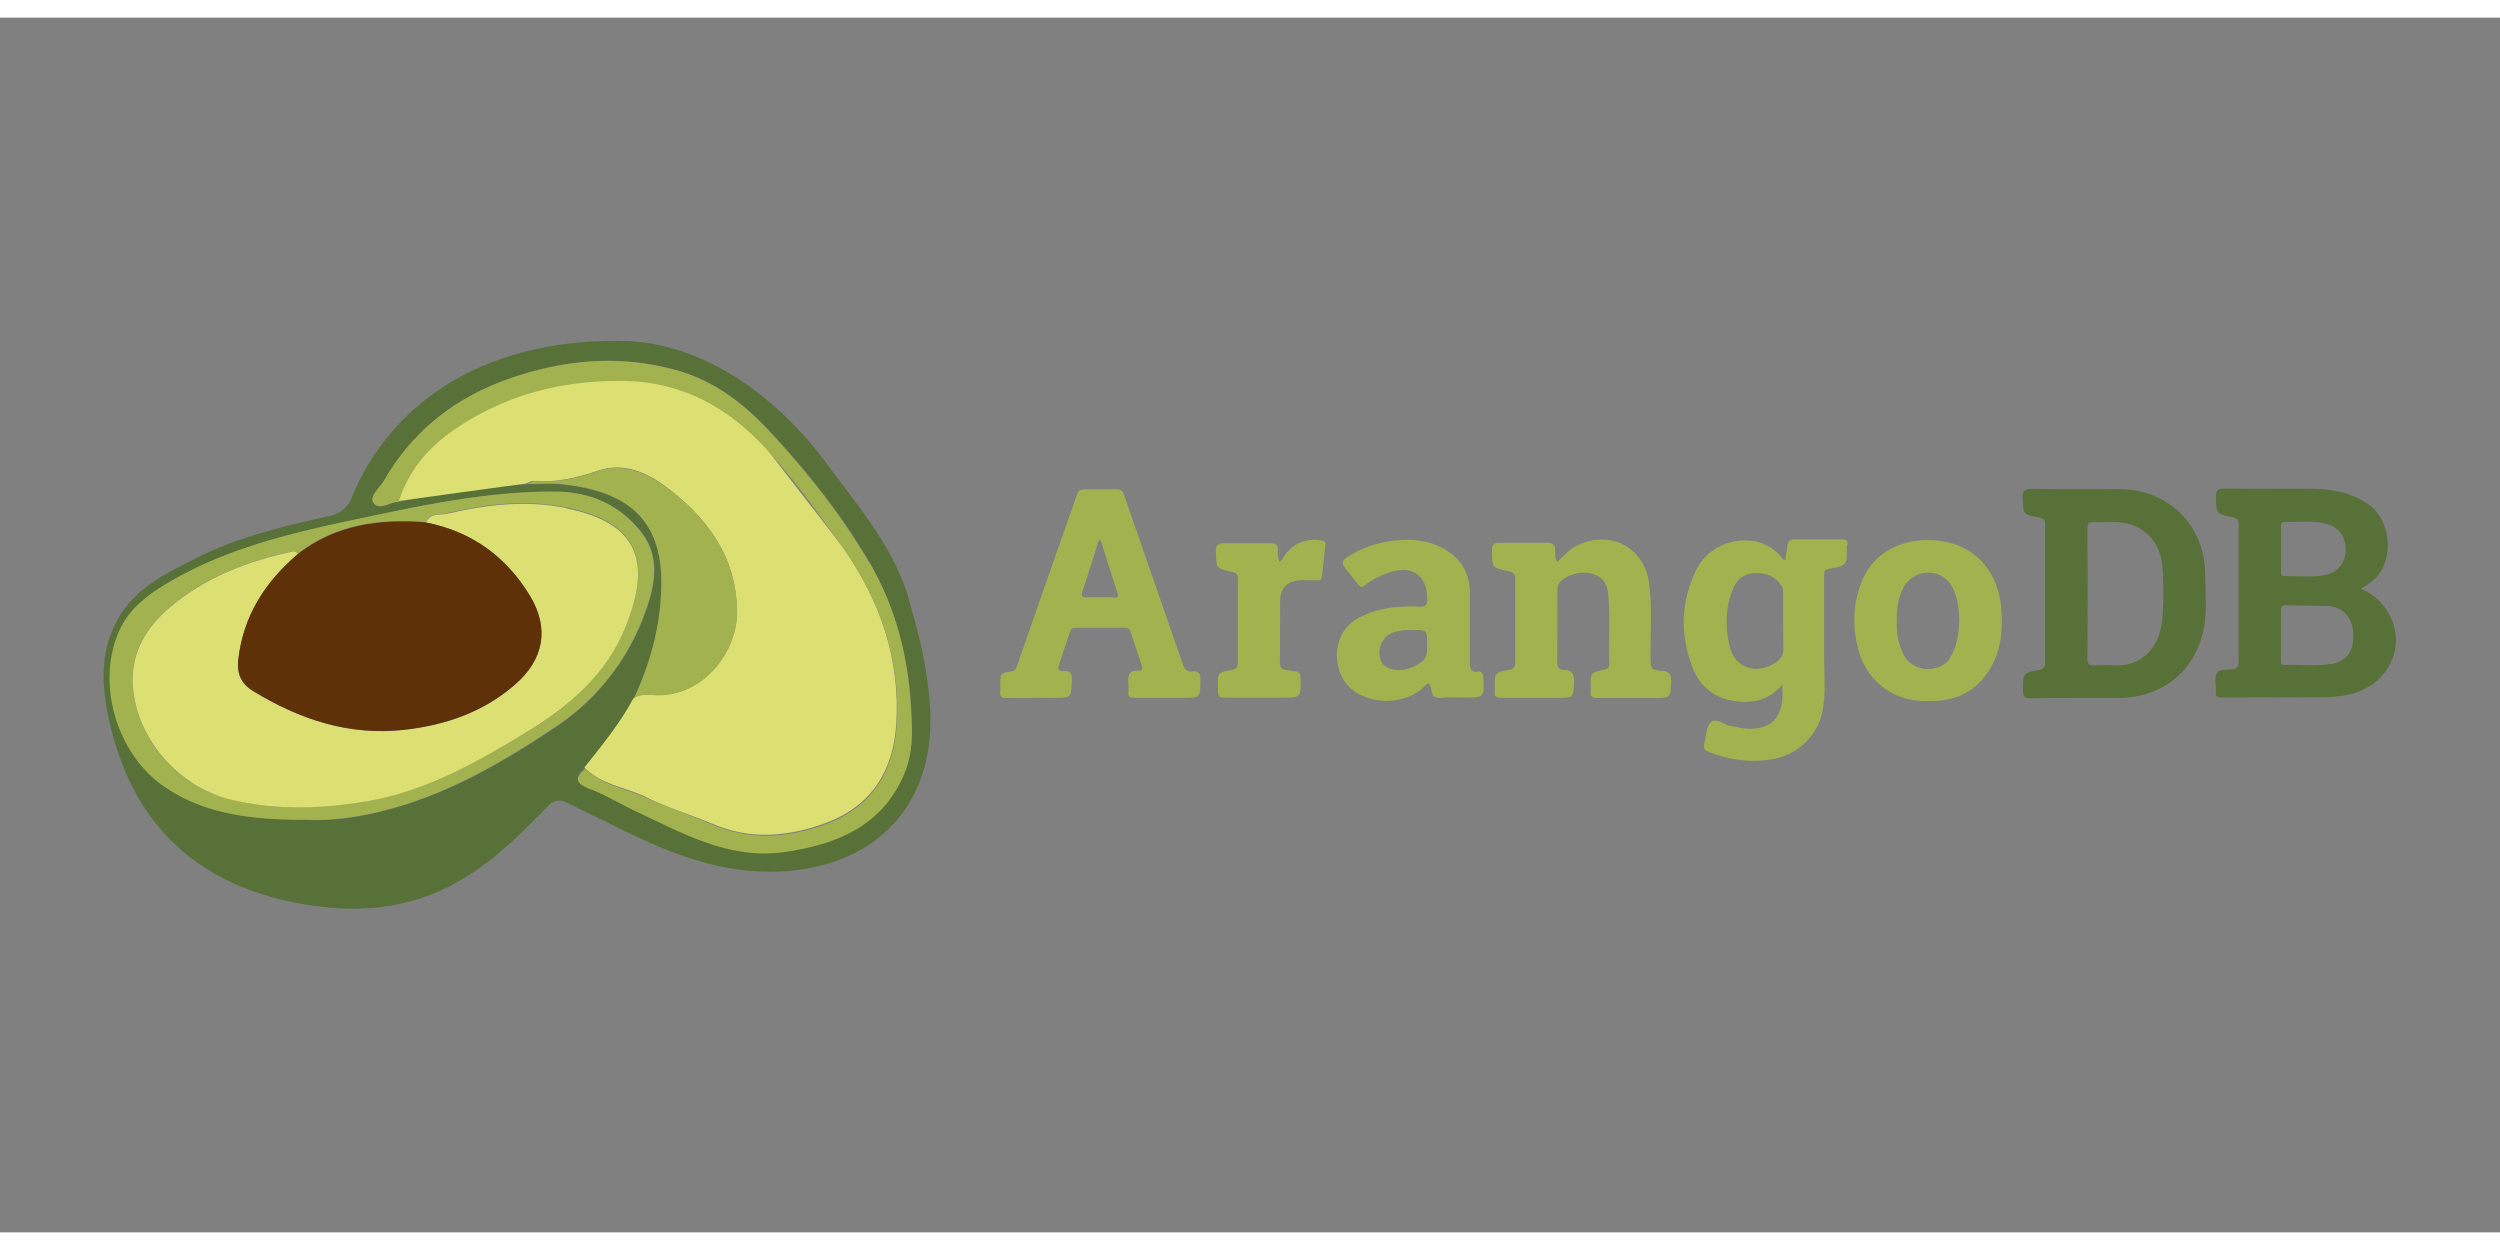 <?xml version="1.0" ?>
<svg xmlns="http://www.w3.org/2000/svg" width="120" height="60" viewBox="74.499 105.376 104.739 50.892">
  <rect x="74.499" y="105.376" width="104.739" height="50.892" fill="#808080" stroke="none"/>
  <rect width="120" height="60" rx="5" fill="white"/>
  <path d="M173.387 129.312l.164-.106c1.346-.683 1.2-2.674.23-3.395-.702-.52-1.5-.675-2.347-.694-1.25-.01-2.5.01-3.74-.01-.278 0-.365.067-.357.357.02.7.01.7.692.846.164.03.26.077.26.278v5.8c0 .173-.058.25-.23.278-.24.048-.567-.03-.683.183-.106.192-.03.48-.04.73v.03c-.04.2.067.25.26.25l4.26-.01c.77-.01 1.538-.135 2.155-.635 1.375-1.096 1.058-3.202-.625-3.924zm-3.155-2.818c.558.03 1.116-.058 1.674.077.55.125.856.5.866 1.05.01.567-.298.992-.836 1.096-.577.125-1.154.04-1.74.058-.144 0-.135-.106-.135-.202v-1.865c-.01-.135.02-.2.173-.2zm1.925 5.952c-.645.115-1.308.03-1.962.05-.144 0-.135-.106-.135-.202v-2.097c0-.154.048-.2.2-.2l1.8.03c.655.077 1 .5 1.03 1.183.02.73-.27 1.135-.933 1.25zm-8.907-7.318c-1.202 0-2.414.01-3.616-.01-.298 0-.414.058-.394.385.03.683.01.692.692.817.173.03.25.086.25.298v5.8c0 .173-.058.24-.23.278-.7.135-.702.144-.7.865 0 .24.048.337.317.327l2-.01h1.74c1.76-.03 3.097-1.077 3.492-2.78.183-.8.096-1.587.086-2.385-.01-2.077-1.538-3.577-3.626-3.587zm1.817 5.588c-.106.992-.8 1.847-1.98 1.8a7.84 7.84 0 0 0-.836 0c-.22.01-.298-.048-.298-.278l.01-2.74-.01-2.712c0-.23.067-.298.298-.278.278.02.558 0 .836 0 1.086.01 1.885.7 2 1.8.07.803.066 1.6-.01 2.414z" fill="#577138"/>
  <path d="M151.902 127.457c.02-.164-.058-.22-.22-.22h-2c-.192 0-.27.076-.298.26l-.087.595c-.086.01-.115-.04-.144-.076-.885-1.183-2.914-.895-3.587.5-.635 1.3-.683 2.626-.2 3.972.278.8.846 1.356 1.702 1.5.78.144 1.5.03 2.106-.665v.595c-.077.856-.54 1.26-1.404 1.25-.26 0-.5-.077-.76-.115-.298-.05-.615-.367-.836-.154-.192.183-.183.577-.27.875-.058.192.01.298.192.365.836.337 1.692.452 2.587.317 1.116-.164 2-1 2.183-2.096.135-.75.05-1.5.058-2.252V128.8c0-.154-.02-.298.202-.327.76-.144.76-.154.74-.933.03-.04.03-.058.03-.077zm-3.077 4.982c-.77.47-1.645.164-1.855-.702-.2-.856-.2-1.73.192-2.55.192-.394.54-.55.952-.54.442.01.817.173 1.05.577.04.067.03.164.04.25v1.192l.01 1.125c.02.317-.144.5-.385.645zm-24.37.335c-.23.01-.327-.096-.404-.317l-2.462-7.088c-.058-.173-.135-.24-.317-.23h-1.327c-.183 0-.26.058-.327.23l-1.154 3.28-1.346 3.856c-.04.125-.077.23-.24.26-.48.077-.47.086-.47.558 0 .086.01.173 0 .26-.03.24.058.317.298.298l1.97-.01c.72 0 .7 0 .73-.73.01-.27-.058-.414-.347-.395-.183.01-.26-.058-.192-.25l.452-1.375c.04-.135.115-.183.26-.183h2.03c.164 0 .22.058.268.202l.452 1.375c.04.115.048.23-.115.22-.424-.03-.47.2-.442.54.01.12.01.238 0 .356-.02.183.067.24.25.24h2.03c.74 0 .73 0 .74-.74.01-.26-.076-.385-.337-.365zm-3.26-3.115H120c-.154 0-.2-.05-.164-.2l.7-2.183c.03 0 .048 0 .077-.01l.7 2.222c.058.154 0 .202-.144.192zm22.917 3.087c-.46-.058-.452-.077-.46-.558-.02-1.04.077-2.087-.067-3.125-.202-1.5-1.617-2.232-2.98-1.587-.347.164-.595.452-.866.702-.105-.154-.086-.317-.086-.46.01-.268-.096-.347-.365-.337h-1.935c-.27-.01-.347.067-.347.337.01.702 0 .7.675.846.202.04.298.106.298.337v3.472c0 .192-.048.298-.26.327-.595.115-.595.125-.595.74 0 .058.01.106 0 .164-.03.2.058.278.27.268h2.385c.655 0 .635 0 .665-.665.01-.317-.077-.5-.404-.5-.26 0-.298-.135-.298-.375l.01-2.934c0-.096-.01-.192.04-.278.183-.327.827-.567 1.3-.47.48.096.73.365.78.856.096.972.02 1.952.048 2.934.01.192-.096.23-.25.26-.53.125-.53.125-.53.683 0 .077.01.154 0 .22-.03.2.067.278.268.278h2.385c.7 0 .692 0 .72-.702 0-.298-.095-.414-.384-.442zm-7.694.038c-.317.03-.337-.164-.337-.404v-2.934c-.01-.7-.298-1.3-.893-1.692-.76-.52-1.617-.567-2.48-.442-.642.1-1.254.327-1.8.692-.183.125-.2.24-.067.414l.55.7c.106.144.164.135.298.03a3.33 3.33 0 0 1 1.086-.549c.923-.268 1.5.164 1.52 1.096.01.298-.067.367-.357.357-.895-.04-1.76.058-2.56.5-1.145.635-1.02 2.155-.414 2.798.77.817 2.252.875 3.145.115.076-.067.135-.173.268-.192.03.087.077.173.086.27.04.27.173.357.442.327.298-.03.625-.01.933-.01.846 0 .846 0 .808-.846-.01-.174-.077-.26-.24-.25zm-2.405-.375c-.395.24-.8.385-1.25.25-.298-.086-.452-.298-.47-.625-.02-.375.192-.73.5-.866.086-.04.183-.058.278-.086.196-.043.396-.06.596-.05.625 0 .615 0 .625.577-.01.298.04.595-.298.8zm21.256-5.145c-1.356 0-2.424.702-2.827 1.885-.298.827-.327 1.683-.125 2.54.144.645.442 1.202.952 1.645.692.595 1.5.72 2.385.665 1.116-.077 1.915-.645 2.385-1.655.337-.72.365-1.5.298-2.27-.164-1.722-1.337-2.808-3.06-2.808zm.923 4.962c-.47.645-1.558.567-1.925-.144-.24-.452-.317-.933-.298-1.395-.01-.5.04-.952.25-1.385.394-.808 1.5-.913 2-.183.5.712.48 2.395-.048 3.105zm-26.294-4.934c-.595-.144-1.202.096-1.567.595-.067.096-.096.22-.23.278a1.13 1.13 0 0 1-.067-.47c.02-.24-.086-.298-.317-.298h-1.865c-.298-.01-.433.05-.414.394.03.655.01.665.655.8.183.04.278.096.268.298v3.5c0 .2-.058.278-.26.317-.595.106-.577.115-.577.7 0 .452 0 .46.442.46h2.222c.817 0 .817 0 .8-.808 0-.2-.058-.298-.27-.298-.096 0-.192-.048-.298-.048-.23-.01-.298-.115-.298-.347l.01-2.55c0-.5.25-.8.75-.856.25-.03.52-.01.77-.01.115 0 .2.01.23-.154l.145-1.308c.03-.125-.01-.173-.135-.2z" fill="#a2b24f"/>
  <path d="M112.568 129.704c-.648-2.16-2.093-3.82-3.4-5.6-2.46-3.323-5.655-5.16-8.6-5.18-5.635-.1-9.606 2.46-11.312 6.498a1.23 1.23 0 0 1-1.015.842c-1.878.432-3.756.863-5.506 1.748-1.188.605-2.396 1.166-3.152 2.33-.95 1.468-.843 3.022-.476 4.64.95 4.015 3.4 6.498 7.426 7.404 2.482.54 4.9.476 7.167-.82 1.425-.8 2.57-1.942 3.7-3.1.28-.302.496-.367.863-.194l2.073 1.015c2.202 1.1 4.448 2.007 6.972 1.855 4.015-.238 6.412-2.937 6.153-6.865-.086-1.554-.453-3.075-.907-4.576zm-14.873 5.46c-2.418 1.62-4.92 3.022-7.815 3.605-.93.194-1.855.258-2.482.216-2.33 0-4.296-.238-6.022-1.425-2.03-1.425-2.893-4.534-1.726-6.713.367-.712.992-1.23 1.684-1.64 2.396-1.488 5.073-2.18 7.793-2.74 2.827-.605 5.7-1.252 8.656-1.23 1.425 0 2.698.562 3.605 1.706.8 1.036.562 2.202.173 3.304a9.8 9.8 0 0 1-3.864 4.92zm14.7 1.77c-.907 2.267-2.827 3.022-5.008 3.345-2.33.345-4.253-.754-6.238-1.684-.648-.302-1.274-.7-1.942-.95-.583-.216-.67-.432-.194-.843.734-.93 1.468-1.855 2.05-2.893.712-1.533 1.144-3.152 1.144-4.857 0-2.634-1.403-3.8-4.058-4.1-.518-.064-1.058-.022-1.587-.022-1.792.13-3.583.4-5.353.734-.367-.022-.82.4-1.058.022-.173-.28.258-.625.453-.93 1.296-2.245 3.238-3.627 5.678-4.405 2.137-.67 4.253-.82 6.454-.238 1.814.476 3.108 1.575 4.296 2.893 1.468 1.62 2.808 3.304 3.886 5.18 1.058 1.835 1.587 3.8 1.75 5.893.043.972.13 1.922-.258 2.85z" fill="#577138"/>
  <path d="M104.32 139.138c1.587.7 3.195.562 4.772-.022 1.922-.712 2.827-2.18 2.956-4.145.173-2.763-.7-5.224-2.267-7.448l-3.175-4.1c-1.587-1.726-3.497-2.808-5.915-2.87-2.504-.064-4.835.518-6.93 1.878-1.166.754-2.137 1.792-2.57 3.195l5.353-.734c.1-.044.216-.13.324-.1.93.064 1.792-.13 2.677-.432 1.036-.367 2.008.044 2.827.648 1.77 1.316 3 2.98 3 5.288 0 1.662-1.446 3.583-3.497 3.452-.28-.02-.583-.043-.843.152-.562 1.058-1.316 1.964-2.05 2.892.7.712 1.663.82 2.504 1.2.907.476 1.9.756 2.827 1.144z" fill="#dcdf72"/>
  <path d="M110.906 128.193c-1.1-1.878-2.44-3.583-3.886-5.18-1.188-1.316-2.482-2.418-4.296-2.893-2.202-.583-4.318-.432-6.454.238-2.44.756-4.382 2.16-5.678 4.405-.173.303-.625.648-.453.93.238.367.7-.043 1.058-.022.432-1.403 1.382-2.44 2.58-3.195 2.083-1.36 4.425-1.922 6.93-1.878 2.418.064 4.318 1.123 5.915 2.87 1.166 1.274 2.18 2.698 3.175 4.1 1.575 2.222 2.44 4.685 2.267 7.448-.13 1.964-1.036 3.433-2.956 4.145-1.575.582-3.175.712-4.762.022l-2.808-1.123c-.84-.4-1.814-.518-2.504-1.208-.496.4-.4.625.194.843.67.258 1.296.648 1.942.95 1.986.93 3.93 2.03 6.238 1.684 2.18-.323 4.1-1.1 5.008-3.346.367-.93.303-1.878.238-2.827-.13-2.16-.67-4.123-1.726-5.957zm-9.37 2.052c.4-1.1.625-2.267-.173-3.304-.907-1.166-2.16-1.706-3.605-1.706-2.937-.022-5.807.625-8.678 1.23-2.72.583-5.397 1.252-7.793 2.74-.7.432-1.316.95-1.684 1.64-1.144 2.18-.303 5.288 1.726 6.713 1.726 1.208 3.7 1.425 6.022 1.425.625.043 1.575-.044 2.482-.216 2.893-.582 5.397-1.986 7.815-3.605a9.54 9.54 0 0 0 3.886-4.92zm-4.987 5.073c-2.05 1.23-4.123 2.418-6.518 2.85-1.942.345-3.93.453-5.873-.043-2.267-.54-4.015-2.58-4.1-4.92-.044-1.274.583-2.3 1.555-3.13 1.5-1.274 3.304-1.942 5.202-2.353.043 0 .1.064.173.1 1.587-1.23 3.4-1.468 5.353-1.316.173-.4.582-.28.885-.367 1.662-.4 3.345-.583 5.008-.238 3.13.625 3.52 2.375 2.504 4.92-.8 2.05-2.374 3.4-4.187 4.5zm5.333-1.555c2.05.13 3.497-1.792 3.497-3.452 0-2.3-1.23-3.972-3-5.288-.843-.595-1.792-1.014-2.827-.648-.885.303-1.748.496-2.677.432-.1 0-.216.086-.324.1.54 0 1.058-.044 1.587.022 2.655.303 4.068 1.468 4.068 4.102 0 1.706-.432 3.323-1.144 4.857.238-.152.518-.152.82-.13z" fill="#a2b24f"/>
  <path d="M98.235 125.926c-1.663-.345-3.368-.15-5.008.238-.303.064-.712-.043-.885.367 1.9.367 3.367 1.403 4.36 3.075.82 1.36.605 2.677-.648 3.734-1.317 1.144-2.893 1.684-4.62 1.878-2.3.258-4.382-.432-6.326-1.62-.54-.324-.7-.756-.625-1.34.215-1.835 1.144-3.26 2.504-4.425-.064-.043-.13-.1-.173-.1-1.9.4-3.7 1.08-5.202 2.353-.972.82-1.587 1.855-1.555 3.13.086 2.3 1.855 4.36 4.1 4.92 1.964.476 3.93.387 5.873.043 2.374-.432 4.468-1.62 6.498-2.85 1.814-1.1 3.4-2.44 4.187-4.447 1.036-2.58.648-4.318-2.482-4.944z" fill="#dcdf72"/>
  <path d="M84.485 132.25c-.064.562.086 1.015.625 1.34 1.942 1.188 4.015 1.878 6.326 1.62 1.706-.194 3.304-.734 4.62-1.878 1.23-1.058 1.468-2.374.648-3.734-1.015-1.662-2.46-2.698-4.36-3.075-1.922-.15-3.756.086-5.353 1.316-1.382 1.166-2.3 2.6-2.504 4.405z" fill="#5e3108"/>
</svg>
